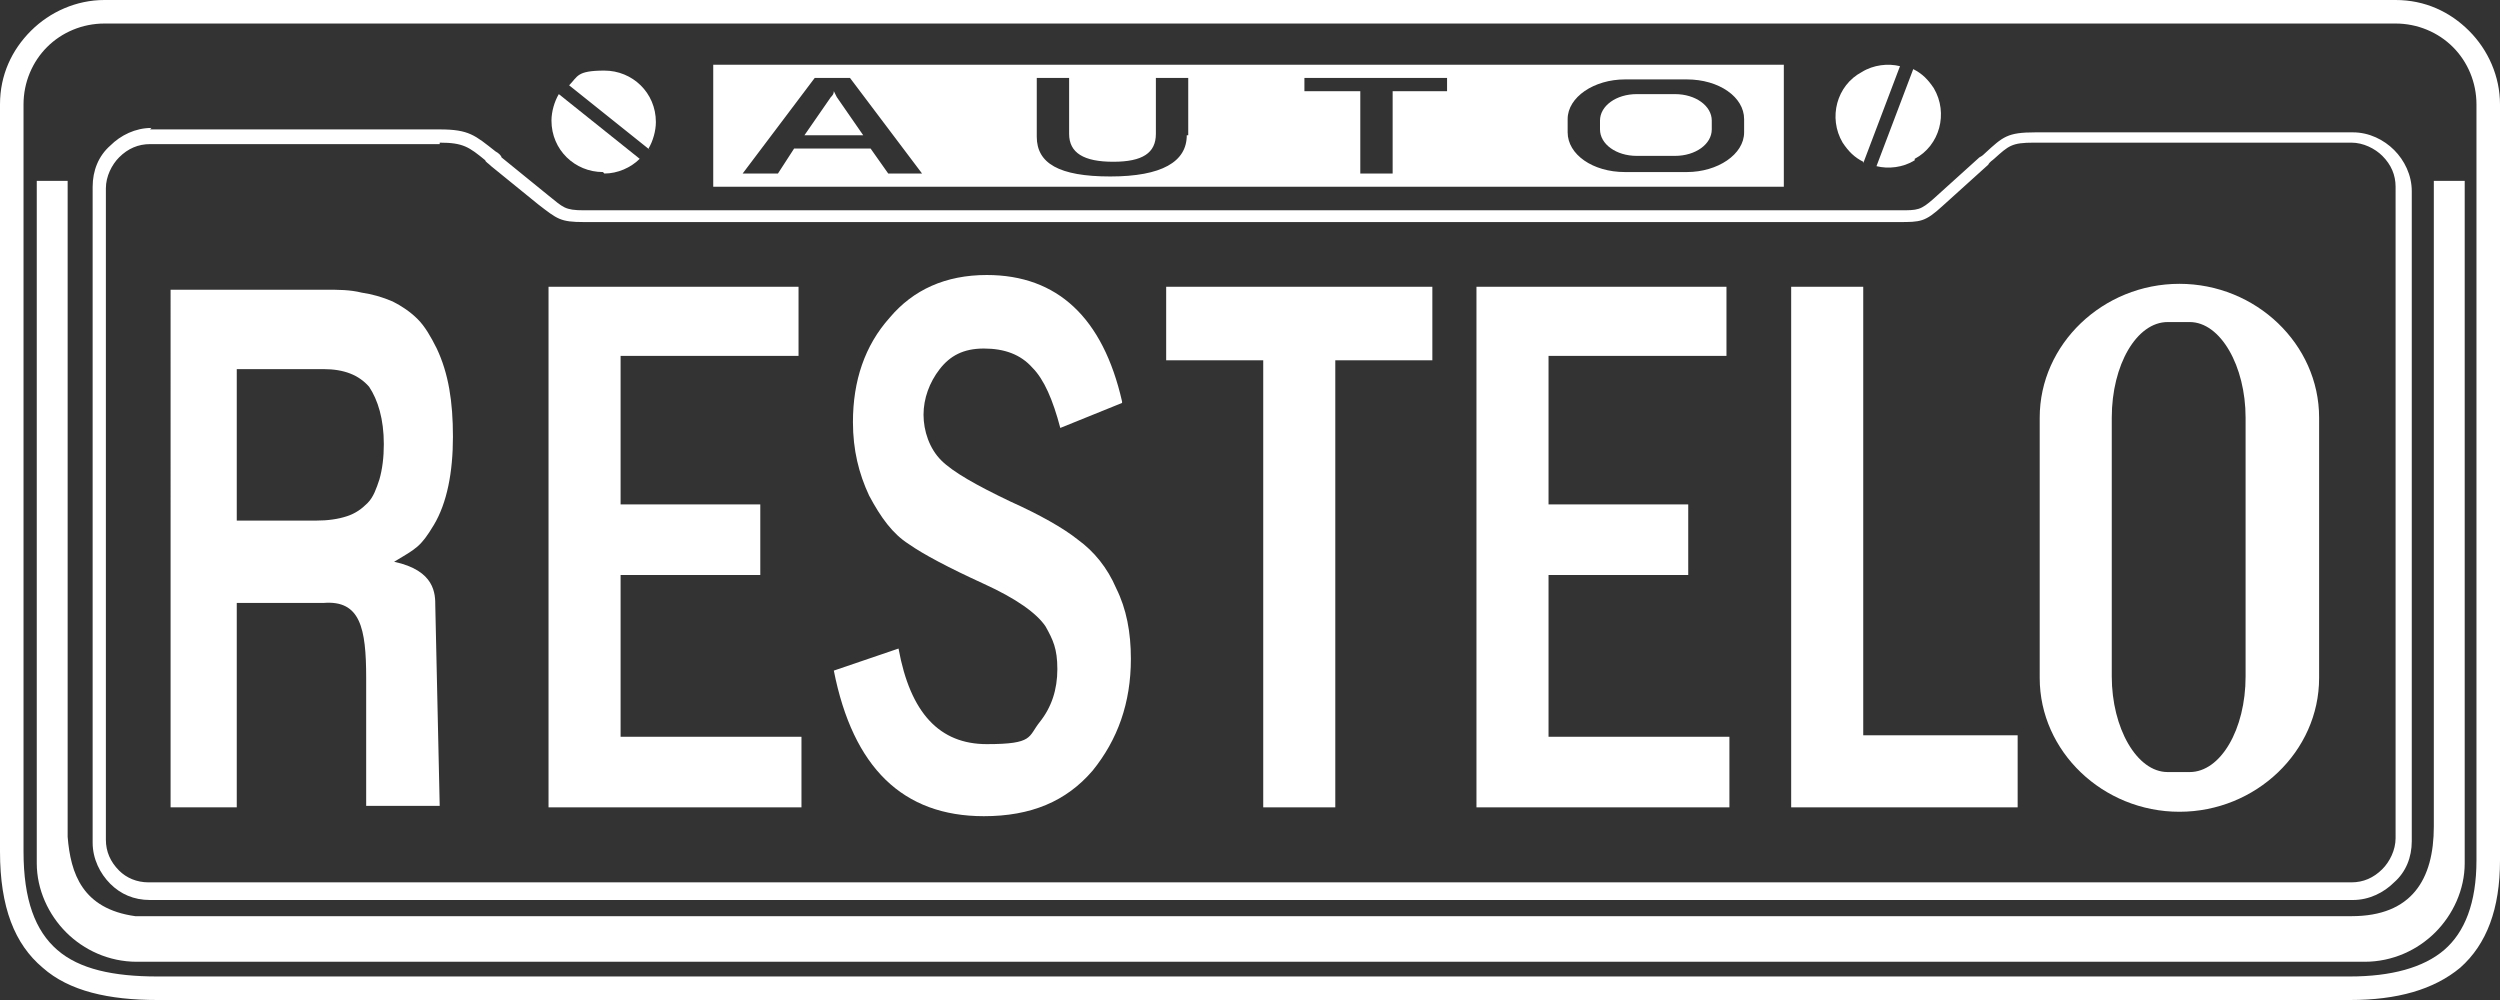 <?xml version="1.0" encoding="UTF-8"?>
<svg id="Layer_1" xmlns="http://www.w3.org/2000/svg" version="1.1" viewBox="0 0 170 68">
  <rect x="0" y="0" width="170" height="68" fill="#333333" stroke="none"/>
  <!-- Generator: Adobe Illustrator 29.1.0, SVG Export Plug-In . SVG Version: 2.1.0 Build 142)  -->
  <defs>
    <style>
      .st0, .st1 {
        fill: #fff;
      }

      .st1 {
        fill-rule: evenodd;
      }
    </style>
  </defs>
  <path class="st1" d="M44.1,10.1c.3-.5.5-1.2.5-1.8,0-2-1.6-3.5-3.5-3.5s-1.8.4-2.4,1l5.5,4.4Z"/>
  <path class="st1" d="M41.1,11.8c.9,0,1.8-.4,2.4-1l-5.5-4.4c-.3.5-.5,1.2-.5,1.8,0,2,1.6,3.5,3.5,3.5Z"/>
  <path class="st1" d="M126.7,11c-.6-.3-1-.7-1.4-1.3-1-1.7-.4-3.9,1.3-4.8.8-.5,1.8-.6,2.6-.4l-2.5,6.6Z"/>
  <path class="st1" d="M130.2,10.9c-.8.5-1.8.6-2.6.4l2.5-6.6c.6.3,1,.7,1.4,1.3,1,1.7.4,3.9-1.3,4.8Z"/>
  <path class="st0" d="M156.7,68H10.7c-3.3,0-6-.6-7.8-2.2-1.9-1.6-2.9-4.1-2.9-7.9h0V7.1h0s0,0,0,0c0-2,.8-3.7,2.1-5C3.4.8,5.2,0,7.1,0h0s0,0,0,0h155.8c2,0,3.7.8,5,2.1,1.3,1.3,2.1,3.1,2.1,5h0v51.4c0,3.3-.9,5.7-2.7,7.3-1.8,1.5-4.3,2.2-7.5,2.2h-3.1ZM10.7,66.4h149.1c2.8,0,5-.6,6.4-1.8,1.4-1.2,2.2-3.2,2.2-6.1V7.1h0s0,0,0,0c0-1.5-.6-2.9-1.6-3.9-1-1-2.4-1.6-3.9-1.6h0s0,0,0,0H7.1c-1.5,0-2.9.6-3.9,1.6-1,1-1.6,2.4-1.6,3.9h0s0,0,0,0v50.8h0c0,3.3.8,5.4,2.3,6.7,1.5,1.3,3.8,1.8,6.8,1.8Z"/>
  <path class="st0" d="M9.1,62.3h150.8c4.1,0,5.6-2.5,5.6-6.1V12.3h2.1v46.4h0s0,0,0,0c0,1.8-.8,3.5-2,4.7-1.2,1.2-2.9,2-4.8,2h0s0,0,0,0H9.3c-1.9,0-3.6-.8-4.8-2-1.2-1.2-2-2.9-2-4.7h0s0,0,0,0V12.3h2.1v44.6c.2,2.5,1,4.9,4.6,5.4h0s0,0,0,0Z"/>
  <polygon class="st0" points="121.8 19.5 126.7 19.5 126.7 50 137.2 50 137.2 54.9 121.8 54.9 121.8 19.5"/>
  <polygon class="st0" points="100.4 19.5 117.4 19.5 117.4 24.2 105.3 24.2 105.3 34.3 114.8 34.3 114.8 39.1 105.3 39.1 105.3 50.1 117.6 50.1 117.6 54.9 100.4 54.9 100.4 19.5"/>
  <polygon class="st0" points="79.3 19.5 97.4 19.5 97.4 24.5 90.8 24.5 90.8 54.9 85.9 54.9 85.9 24.5 79.3 24.5 79.3 19.5"/>
  <path class="st0" d="M76.3,27.4l-4.2,1.7c-.5-1.9-1.1-3.3-1.9-4.1-.8-.9-1.9-1.3-3.3-1.3s-2.3.5-3,1.4c-.7.9-1.1,2-1.1,3.1s.4,2.3,1.2,3.1c.8.8,2.4,1.7,4.7,2.8,2,.9,3.6,1.8,4.6,2.6,1.1.8,2,1.9,2.6,3.3.7,1.4,1,3,1,4.8,0,3-.9,5.5-2.6,7.6-1.8,2.1-4.2,3.1-7.4,3.1-5.5,0-8.9-3.3-10.2-9.9l4.4-1.5c.8,4.4,2.8,6.5,6,6.5s2.8-.5,3.6-1.5c.8-1,1.2-2.2,1.2-3.6s-.3-2-.8-2.9c-.6-.9-2-1.9-4.2-2.9-2.4-1.1-4.1-2-5.1-2.7-1.1-.7-1.9-1.8-2.7-3.3-.7-1.5-1.1-3.1-1.1-5,0-2.8.8-5.2,2.5-7.1,1.6-1.9,3.8-2.9,6.6-2.9,4.8,0,7.9,2.9,9.2,8.6Z"/>
  <polygon class="st0" points="37.3 19.5 54.3 19.5 54.3 24.2 42.2 24.2 42.2 34.3 51.7 34.3 51.7 39.1 42.2 39.1 42.2 50.1 54.5 50.1 54.5 54.9 37.3 54.9 37.3 19.5"/>
  <path class="st0" d="M16,35.4h5.5c.8,0,1.5-.1,2.1-.3.6-.2,1-.5,1.4-.9.4-.4.6-1,.8-1.6.2-.7.3-1.5.3-2.4,0-1.7-.4-3-1-3.9-.7-.8-1.7-1.2-3.1-1.2h-5.9v10.4ZM29.7,54.8h-4.8v-8.7c0-3.4-.4-5.3-2.9-5.1-.5,0-1,0-1.5,0h-4.4v13.9h-4.5V19.7h10.5c.9,0,1.7,0,2.5.2.7.1,1.4.3,2.1.6.6.3,1.2.7,1.7,1.2.5.5.9,1.2,1.3,2,.8,1.7,1.1,3.6,1.1,6s-.4,4.5-1.3,6c-.9,1.5-1.2,1.6-2.7,2.5,2.8.6,2.8,2.2,2.8,3l.3,13.6Z"/>
  <path class="st0" d="M29.9,9.8H10.2c-.8,0-1.5.3-2.1.9-.5.5-.9,1.3-.9,2.1h0v44.3c0,0,0,0,0,0h0c0,.8.3,1.5.9,2.1.5.5,1.2.8,2,.8h0s0,0,0,0h149.8c.8,0,1.5-.3,2.1-.9.5-.5.9-1.3.9-2.1h0V12.7h0s0,0,0,0c0-.8-.3-1.5-.9-2.1-.5-.5-1.3-.9-2.1-.9h0s0,0,0,0h0s-21.6,0-21.6,0h0c-1.5,0-1.7.2-2.7,1.1-.1.1-.3.2-.4.4l-3.1,2.8c-1.2,1.1-1.5,1.1-3,1.1h-.2s0,0,0,0H39.7c-1.6,0-1.8-.2-3.1-1.2h0s-3.2-2.6-3.2-2.6c-.2-.2-.4-.3-.4-.4-1.1-.9-1.5-1.2-3.1-1.2M10.2,8.8h19.7c2,0,2.4.4,3.8,1.5.2.1.4.3.4.4l3.2,2.6h0c1,.8,1.1,1,2.4,1h89.3s.2,0,.2,0c1.2,0,1.4,0,2.3-.8l3.1-2.8c.2-.1.3-.2.4-.3,1.2-1.1,1.5-1.4,3.4-1.4h0s21.6,0,21.6,0h0s0,0,0,0h0c1.1,0,2.1.5,2.8,1.2.7.7,1.2,1.7,1.2,2.8h0v44.2h0s0,0,0,0c0,1.1-.4,2.1-1.2,2.8-.7.7-1.7,1.2-2.8,1.2h0s0,0,0,0H10.2c-1.1,0-2-.4-2.7-1.1-.7-.7-1.2-1.7-1.2-2.8h0s0-2.9,0-2.9V12.7s0,0,0,0h0c0-1.1.4-2.1,1.2-2.8.7-.7,1.7-1.2,2.8-1.2h0s0,0,0,0Z"/>
  <path class="st1" d="M147.4,52.5h1.5c2.1,0,3.8-2.9,3.8-6.5v-17.6c0-3.5-1.7-6.5-3.8-6.5h-1.5c-2.1,0-3.8,2.9-3.8,6.5v17.6c0,3.5,1.7,6.5,3.8,6.5M148.2,55.2h0c5.2,0,9.5-4.1,9.5-9.1v-17.7c0-5-4.3-9.1-9.5-9.1h0c-5.2,0-9.5,4.1-9.5,9.1v17.7c0,5,4.3,9.1,9.5,9.1Z"/>
  <path class="st0" d="M113.9,6.4h-2.6c-1.4,0-2.5.8-2.5,1.8v.6c0,1,1.1,1.8,2.5,1.8h2.6c1.4,0,2.5-.8,2.5-1.8v-.6c0-1-1.1-1.8-2.5-1.8Z"/>
  <path class="st0" d="M48.5,4.4v8.3h72.8V4.4H48.5ZM60.4,11.8l-1.2-1.7h-5.2l-1.1,1.7h-2.4l4.9-6.5h2.4l4.9,6.5h-2.4ZM80.7,9.2c0,1.8-1.7,2.8-5.2,2.8s-5-.9-5-2.7v-4h2.2v3.8c0,1.3,1,1.9,3,1.9s2.9-.6,2.9-1.9v-3.8h2.2v3.9ZM98.5,6.2h-3.8v5.6h-2.2v-5.6h-3.8v-.9h9.7v.9ZM118.6,9c0,1.5-1.8,2.7-3.9,2.7h-4.2c-2.2,0-3.9-1.2-3.9-2.7v-.9c0-1.5,1.8-2.7,3.9-2.7h4.2c2.2,0,3.9,1.2,3.9,2.7v.9Z"/>
  <path class="st0" d="M56.7,6.2h0c0,.2-.1.3-.2.4l-1.8,2.6h4l-1.8-2.6c0,0-.1-.2-.2-.4Z"/>
</svg>